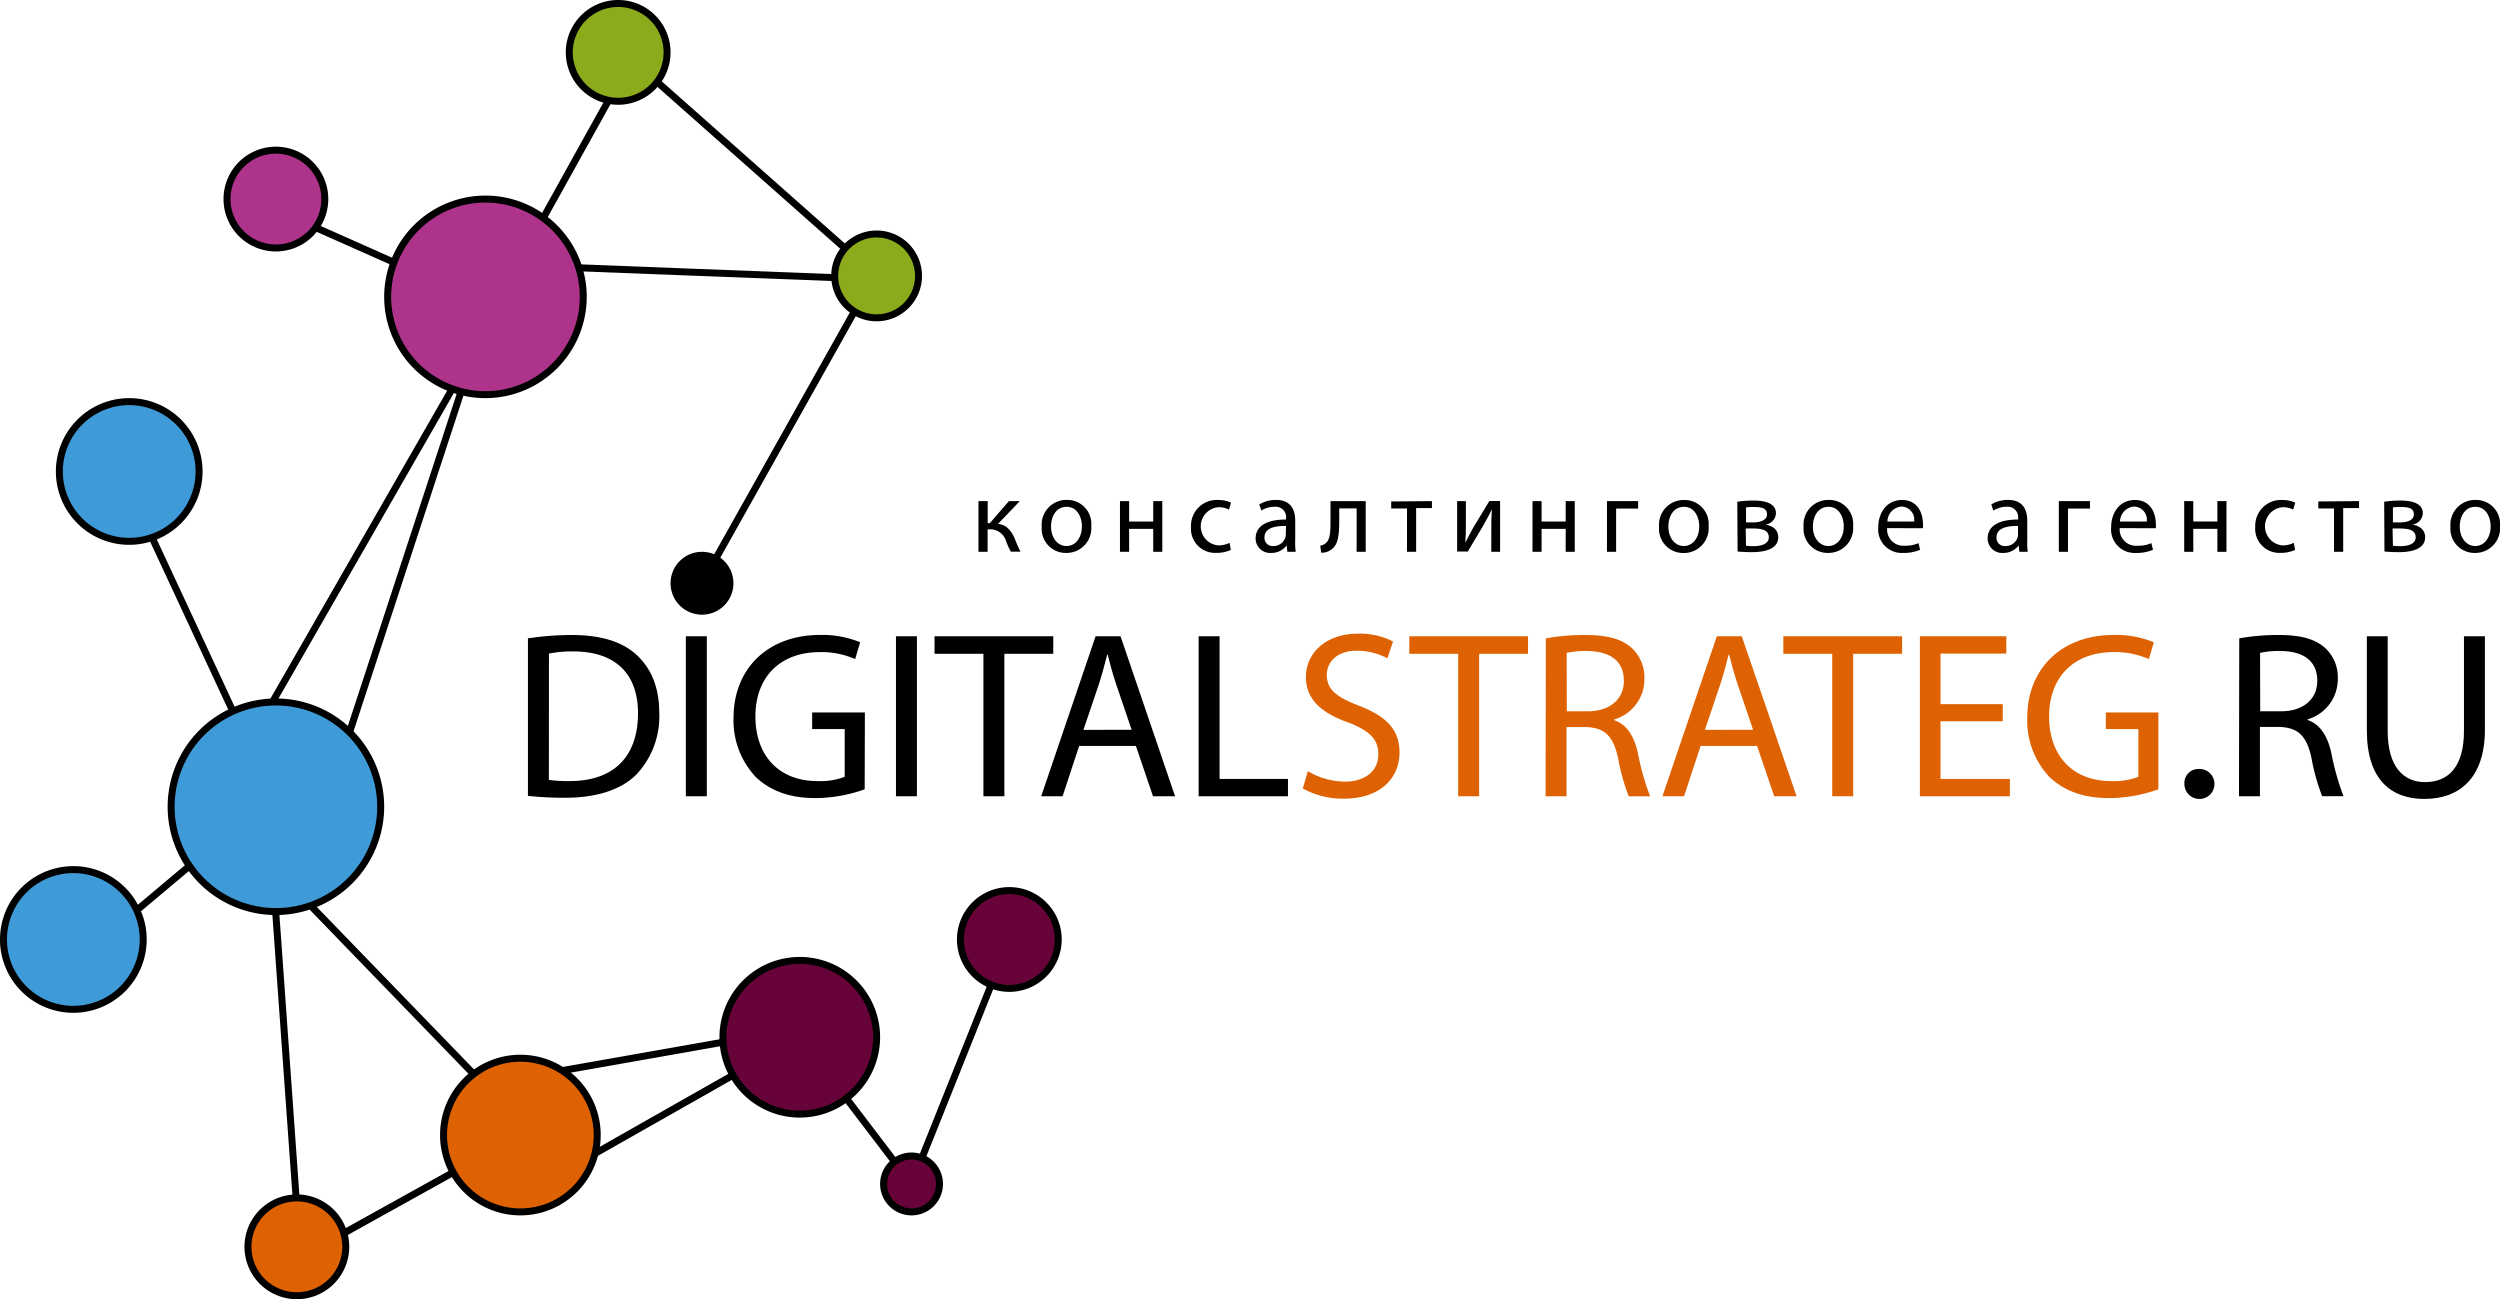 <svg xmlns="http://www.w3.org/2000/svg" width="357.91" height="186" viewBox="0 0 357.91 186">
  <defs>
    <style>
      .cls-1 {
        fill: #de6202;
      }

      .cls-2 {
        fill: none;
      }

      .cls-3 {
        fill: #ae348b;
      }

      .cls-4 {
        fill: #3e9bd8;
      }

      .cls-5 {
        fill: #670339;
      }

      .cls-6 {
        fill: #8bab1c;
      }
    </style>
  </defs>
  <title>logo_svg</title>
  <g id="Layer_2" data-name="Layer 2">
    <g id="Layer_1-2" data-name="Layer 1">
      <g>
        <path d="M75.58,91.39a42.29,42.29,0,0,1,6.29-.48c4.25,0,7.28,1,9.28,2.86s3.23,4.52,3.23,8.23a12.12,12.12,0,0,1-3.3,8.91c-2.14,2.14-5.68,3.3-10.13,3.3a47.74,47.74,0,0,1-5.37-.27Zm3,20.26a18.71,18.71,0,0,0,3,.17c6.32,0,9.76-3.54,9.76-9.72,0-5.41-3-8.84-9.28-8.84a16.8,16.8,0,0,0-3.47.31Z"/>
        <path d="M101.19,91.09V114h-3V91.09Z"/>
        <path d="M123.79,113a21.35,21.35,0,0,1-7,1.26c-3.47,0-6.32-.88-8.57-3a11.79,11.79,0,0,1-3.2-8.53c0-6.83,4.73-11.83,12.41-11.83a14.16,14.16,0,0,1,5.71,1.05l-.71,2.41a11.87,11.87,0,0,0-5.07-1c-5.58,0-9.21,3.47-9.21,9.21s3.5,9.25,8.84,9.25a9.65,9.65,0,0,0,3.94-.61v-6.83h-4.66V102h7.55Z"/>
        <path d="M131.27,91.09V114h-3V91.09Z"/>
        <path d="M140.79,93.6h-7V91.09h17V93.6h-7V114h-3Z"/>
        <path d="M154.5,106.79,152.12,114h-3.06l7.79-22.91h3.57L168.23,114h-3.16l-2.45-7.21Zm7.51-2.31-2.24-6.59c-.51-1.5-.85-2.86-1.19-4.18h-.07c-.34,1.36-.71,2.75-1.16,4.15l-2.24,6.63Z"/>
        <path d="M171.6,91.09h3v20.43h9.79V114H171.6Z"/>
        <path class="cls-1" d="M187.24,110.4a10.49,10.49,0,0,0,5.3,1.5c3,0,4.79-1.6,4.79-3.91,0-2.14-1.22-3.37-4.32-4.56-3.74-1.33-6.05-3.26-6.05-6.49,0-3.57,3-6.22,7.41-6.22a10.41,10.41,0,0,1,5.07,1.12l-.82,2.41a9.12,9.12,0,0,0-4.35-1.09c-3.13,0-4.32,1.87-4.32,3.43,0,2.14,1.39,3.2,4.56,4.42,3.88,1.5,5.85,3.37,5.85,6.73,0,3.54-2.62,6.6-8,6.6a11.84,11.84,0,0,1-5.85-1.46Z"/>
        <path class="cls-1" d="M208.76,93.6h-7V91.09h17V93.6h-7V114h-3Z"/>
        <path class="cls-1" d="M221.31,91.39a30.75,30.75,0,0,1,5.68-.48c3.16,0,5.2.58,6.63,1.87a5.71,5.71,0,0,1,1.8,4.35A6,6,0,0,1,231.1,103v.1c1.77.61,2.82,2.24,3.37,4.62a36.46,36.46,0,0,0,1.77,6.29h-3.06a29.67,29.67,0,0,1-1.53-5.47c-.68-3.16-1.9-4.35-4.59-4.45h-2.79V114h-3Zm3,10.44h3c3.16,0,5.17-1.73,5.17-4.35,0-3-2.14-4.25-5.27-4.28a12.19,12.19,0,0,0-2.92.27Z"/>
        <path class="cls-1" d="M243.47,106.79,241.09,114H238l7.79-22.91h3.57L257.21,114H254l-2.45-7.21Zm7.51-2.31-2.24-6.59c-.51-1.5-.85-2.86-1.19-4.18h-.07c-.34,1.36-.71,2.75-1.16,4.15l-2.24,6.63Z"/>
        <path class="cls-1" d="M262.31,93.6h-7V91.09h17V93.6h-7V114h-3Z"/>
        <path class="cls-1" d="M286.72,103.26h-8.91v8.26h9.93V114H274.86V91.09h12.37v2.48h-9.42v7.24h8.91Z"/>
        <path class="cls-1" d="M309,113a21.35,21.35,0,0,1-7,1.26c-3.47,0-6.32-.88-8.57-3a11.79,11.79,0,0,1-3.2-8.53c0-6.83,4.73-11.83,12.41-11.83a14.16,14.16,0,0,1,5.71,1.05l-.71,2.41a11.88,11.88,0,0,0-5.07-1c-5.58,0-9.21,3.47-9.21,9.21s3.5,9.25,8.84,9.25a9.65,9.65,0,0,0,3.94-.61v-6.83h-4.66V102H309Z"/>
        <path d="M312.73,112.23a2,2,0,0,1,2-2.14,2.15,2.15,0,1,1-2,2.14Z"/>
        <path d="M320.58,91.39a30.75,30.75,0,0,1,5.68-.48c3.16,0,5.2.58,6.63,1.87a5.71,5.71,0,0,1,1.8,4.35,6,6,0,0,1-4.32,5.85v.1c1.77.61,2.82,2.24,3.37,4.62a36.46,36.46,0,0,0,1.77,6.29h-3.06a29.67,29.67,0,0,1-1.53-5.47c-.68-3.16-1.9-4.35-4.59-4.45h-2.79V114h-3Zm3,10.44h3c3.16,0,5.17-1.73,5.17-4.35,0-3-2.14-4.25-5.27-4.28a12.19,12.19,0,0,0-2.92.27Z"/>
        <path d="M341.83,91.09v13.57c0,5.13,2.28,7.31,5.34,7.31,3.4,0,5.58-2.24,5.58-7.31V91.09h3v13.36c0,7-3.71,9.93-8.67,9.93-4.69,0-8.23-2.69-8.23-9.79V91.09Z"/>
        <g>
          <path d="M141.4,71.74v3.15h.31l2.73-3.15H146L142.88,75c1.17.12,1.88.9,2.44,2.21a15.4,15.4,0,0,0,.78,1.77h-1.38a9.63,9.63,0,0,1-.68-1.49,2.36,2.36,0,0,0-2.4-1.71h-.25V79h-1.31V71.74Z"/>
          <path d="M156.23,75.31a3.55,3.55,0,0,1-3.61,3.85,3.45,3.45,0,0,1-3.48-3.74,3.54,3.54,0,0,1,3.6-3.85A3.44,3.44,0,0,1,156.23,75.31Zm-5.76.07c0,1.59.92,2.79,2.21,2.79s2.21-1.18,2.21-2.82c0-1.23-.62-2.79-2.18-2.79S150.47,74,150.47,75.38Z"/>
          <path d="M161.65,71.74v2.92h3.45V71.74h1.3V79h-1.3V75.71h-3.45V79h-1.31V71.74Z"/>
          <path d="M176.21,78.73a4.86,4.86,0,0,1-2.08.42,3.45,3.45,0,0,1-3.62-3.71,3.69,3.69,0,0,1,3.9-3.86,4.42,4.42,0,0,1,1.83.38l-.3,1a3.06,3.06,0,0,0-1.53-.34,2.74,2.74,0,0,0,0,5.46,3.75,3.75,0,0,0,1.62-.36Z"/>
          <path d="M184.3,79l-.1-.92h0a2.7,2.7,0,0,1-2.22,1.08,2.07,2.07,0,0,1-2.22-2.08c0-1.75,1.56-2.71,4.36-2.7v-.15a1.5,1.5,0,0,0-1.65-1.68,3.62,3.62,0,0,0-1.89.54l-.3-.87a4.5,4.5,0,0,1,2.39-.65c2.22,0,2.76,1.51,2.76,3v2.71A10.19,10.19,0,0,0,185.5,79Zm-.19-3.71c-1.44,0-3.08.23-3.08,1.63a1.17,1.17,0,0,0,1.25,1.26A1.81,1.81,0,0,0,184,77a1.37,1.37,0,0,0,.08-.42Z"/>
          <path d="M195.52,71.74V79h-1.3V72.78h-2.49v1.89c0,2-.2,3.41-1.14,4a2.12,2.12,0,0,1-1.44.45l-.14-1a1.63,1.63,0,0,0,.72-.3c.67-.5.75-1.51.75-3.13V71.74Z"/>
          <path d="M205,71.74v1h-2.26V79h-1.31V72.79h-2.26v-1Z"/>
          <path d="M209.86,71.74V74.8c0,1.16,0,1.88-.08,2.91h0c.44-.88.69-1.39,1.17-2.23l2.27-3.75h1.54V79h-1.26V75.92c0-1.18,0-1.8.09-3h0c-.47.93-.78,1.51-1.2,2.25-.69,1.13-1.48,2.52-2.26,3.79h-1.52V71.74Z"/>
          <path d="M220.7,71.74v2.92h3.45V71.74h1.3V79h-1.3V75.71H220.7V79H219.4V71.74Z"/>
          <path d="M234.52,71.74v1.07h-3.15V79h-1.31V71.74Z"/>
          <path d="M244.61,75.31A3.55,3.55,0,0,1,241,79.17a3.45,3.45,0,0,1-3.48-3.74,3.54,3.54,0,0,1,3.6-3.85A3.44,3.44,0,0,1,244.61,75.31Zm-5.76.07c0,1.59.92,2.79,2.21,2.79s2.21-1.18,2.21-2.82c0-1.23-.62-2.79-2.18-2.79S238.85,74,238.85,75.38Z"/>
          <path d="M248.72,71.83a15.49,15.49,0,0,1,2.31-.17c1.21,0,3.22.2,3.22,1.82a1.72,1.72,0,0,1-1.51,1.63v0c1.06.15,1.84.75,1.84,1.8,0,1.9-2.4,2.14-3.82,2.14-.81,0-1.65-.06-2-.09Zm1.25,6.3a8,8,0,0,0,1.06.06c.88,0,2.2-.21,2.2-1.26s-1-1.27-2.31-1.27h-1Zm0-3.34h1c1,0,2-.29,2-1.14s-.63-1.07-2-1.07a9.26,9.26,0,0,0-1,.06Z"/>
          <path d="M265.3,75.31a3.55,3.55,0,0,1-3.61,3.85,3.45,3.45,0,0,1-3.48-3.74,3.54,3.54,0,0,1,3.6-3.85A3.44,3.44,0,0,1,265.3,75.31Zm-5.76.07c0,1.59.92,2.79,2.21,2.79s2.21-1.18,2.21-2.82c0-1.23-.62-2.79-2.18-2.79S259.54,74,259.54,75.38Z"/>
          <path d="M270.17,75.61a2.33,2.33,0,0,0,2.49,2.52,4.77,4.77,0,0,0,2-.37l.23.95a5.88,5.88,0,0,1-2.42.45,3.37,3.37,0,0,1-3.57-3.66c0-2.19,1.29-3.92,3.4-3.92,2.37,0,3,2.08,3,3.42a5,5,0,0,1,0,.62Zm3.87-.95a1.88,1.88,0,0,0-1.83-2.14,2.19,2.19,0,0,0-2,2.14Z"/>
          <path d="M289.1,79l-.1-.92h0a2.7,2.7,0,0,1-2.22,1.08,2.07,2.07,0,0,1-2.22-2.08c0-1.75,1.56-2.71,4.36-2.7v-.15a1.5,1.5,0,0,0-1.65-1.68,3.62,3.62,0,0,0-1.89.54l-.3-.87a4.5,4.5,0,0,1,2.39-.65c2.22,0,2.76,1.51,2.76,3v2.71A10.19,10.19,0,0,0,290.3,79Zm-.19-3.71c-1.44,0-3.08.23-3.08,1.63a1.17,1.17,0,0,0,1.25,1.26A1.81,1.81,0,0,0,288.83,77a1.37,1.37,0,0,0,.08-.42Z"/>
          <path d="M299.21,71.74v1.07h-3.15V79h-1.31V71.74Z"/>
          <path d="M303.47,75.61A2.33,2.33,0,0,0,306,78.13a4.77,4.77,0,0,0,2-.37l.23.95a5.88,5.88,0,0,1-2.42.45,3.37,3.37,0,0,1-3.57-3.66c0-2.19,1.29-3.92,3.4-3.92,2.37,0,3,2.08,3,3.42a5,5,0,0,1,0,.62Zm3.87-.95a1.88,1.88,0,0,0-1.83-2.14,2.19,2.19,0,0,0-2,2.14Z"/>
          <path d="M314,71.74v2.92h3.45V71.74h1.3V79h-1.3V75.71H314V79H312.7V71.74Z"/>
          <path d="M328.57,78.73a4.86,4.86,0,0,1-2.08.42,3.45,3.45,0,0,1-3.62-3.71,3.69,3.69,0,0,1,3.9-3.86,4.42,4.42,0,0,1,1.83.38l-.3,1a3.06,3.06,0,0,0-1.53-.34,2.74,2.74,0,0,0,0,5.46,3.75,3.75,0,0,0,1.62-.36Z"/>
          <path d="M337.73,71.74v1h-2.27V79h-1.31V72.79H331.9v-1Z"/>
          <path d="M341.33,71.83a15.49,15.49,0,0,1,2.31-.17c1.21,0,3.22.2,3.22,1.82a1.72,1.72,0,0,1-1.51,1.63v0c1.06.15,1.84.75,1.84,1.8,0,1.9-2.4,2.14-3.82,2.14-.81,0-1.65-.06-2-.09Zm1.25,6.3a8,8,0,0,0,1.06.06c.88,0,2.2-.21,2.2-1.26s-1-1.27-2.31-1.27h-1Zm0-3.34h1c1,0,2-.29,2-1.14s-.63-1.07-2-1.07a9.26,9.26,0,0,0-1,.06Z"/>
          <path d="M357.91,75.31a3.55,3.55,0,0,1-3.61,3.85,3.45,3.45,0,0,1-3.48-3.74,3.54,3.54,0,0,1,3.6-3.85A3.44,3.44,0,0,1,357.91,75.31Zm-5.76.07c0,1.59.92,2.79,2.21,2.79s2.21-1.18,2.21-2.82c0-1.23-.62-2.79-2.18-2.79S352.15,74,352.15,75.38Z"/>
        </g>
        <polygon points="130.64 170.5 114.37 149.15 77.18 170.25 72.88 154.1 107.41 148.01 107.59 148.99 74.12 154.9 77.82 168.75 114.63 147.85 130.36 168.5 144.04 134.31 144.96 134.69 130.64 170.5"/>
        <polygon points="42.56 180.82 38.4 122.66 69.36 154.65 68.64 155.35 39.6 125.34 43.44 179.18 69.76 164.56 70.24 165.44 42.56 180.82"/>
        <polygon points="14.32 135.38 13.68 134.62 38.38 113.86 18.55 71.21 19.45 70.79 39.62 114.14 14.32 135.38"/>
        <polygon points="49.48 108.16 48.52 107.84 66.01 54.47 37.43 104.25 36.57 103.75 69.99 45.53 49.48 108.16"/>
        <path class="cls-2" d="M40.5,29.5"/>
        <rect x="49" y="24.65" width="1" height="19.7" transform="translate(-2.13 65.72) rotate(-66.04)"/>
        <polygon points="127.38 40.55 73.17 38.47 88.56 10.76 89.44 11.24 74.83 37.53 124.62 39.45 90.67 9.38 91.33 8.63 127.38 40.55"/>
        <rect x="88.49" y="62.5" width="47.01" height="1" transform="translate(2.26 129.85) rotate(-60.71)"/>
        <g>
          <circle class="cls-3" cx="69.5" cy="42.5" r="14"/>
          <path d="M69.5,57A14.5,14.5,0,1,1,84,42.5,14.52,14.52,0,0,1,69.5,57Zm0-28A13.5,13.5,0,1,0,83,42.5,13.52,13.52,0,0,0,69.5,29Z"/>
        </g>
        <g>
          <circle class="cls-4" cx="39.5" cy="115.5" r="15"/>
          <path d="M39.5,131A15.5,15.5,0,1,1,55,115.5,15.52,15.52,0,0,1,39.5,131Zm0-30A14.5,14.5,0,1,0,54,115.5,14.52,14.52,0,0,0,39.5,101Z"/>
        </g>
        <g>
          <circle class="cls-1" cx="74.5" cy="162.5" r="11"/>
          <path d="M74.5,174A11.5,11.5,0,1,1,86,162.5,11.51,11.51,0,0,1,74.5,174Zm0-22A10.5,10.5,0,1,0,85,162.5,10.51,10.51,0,0,0,74.5,152Z"/>
        </g>
        <g>
          <circle class="cls-5" cx="114.5" cy="148.5" r="11"/>
          <path d="M114.5,160A11.5,11.5,0,1,1,126,148.5,11.51,11.51,0,0,1,114.5,160Zm0-22A10.5,10.5,0,1,0,125,148.5,10.51,10.51,0,0,0,114.5,138Z"/>
        </g>
        <g>
          <circle class="cls-5" cx="144.5" cy="134.5" r="7"/>
          <path d="M144.5,142a7.5,7.5,0,1,1,7.5-7.5A7.51,7.51,0,0,1,144.5,142Zm0-14a6.5,6.5,0,1,0,6.5,6.5A6.51,6.51,0,0,0,144.5,128Z"/>
        </g>
        <g>
          <circle class="cls-5" cx="130.5" cy="169.5" r="4"/>
          <path d="M130.5,174a4.5,4.5,0,1,1,4.5-4.5A4.5,4.5,0,0,1,130.5,174Zm0-8a3.5,3.5,0,1,0,3.5,3.5A3.5,3.5,0,0,0,130.5,166Z"/>
        </g>
        <g>
          <circle class="cls-1" cx="42.5" cy="178.5" r="7"/>
          <path d="M42.5,186a7.5,7.5,0,1,1,7.5-7.5A7.51,7.51,0,0,1,42.5,186Zm0-14a6.5,6.5,0,1,0,6.5,6.5A6.51,6.51,0,0,0,42.5,172Z"/>
        </g>
        <g>
          <circle class="cls-4" cx="10.5" cy="134.5" r="10"/>
          <path d="M10.5,145A10.5,10.5,0,1,1,21,134.5,10.51,10.51,0,0,1,10.5,145Zm0-20a9.5,9.5,0,1,0,9.5,9.5A9.51,9.51,0,0,0,10.5,125Z"/>
        </g>
        <g>
          <circle class="cls-4" cx="18.5" cy="67.5" r="10"/>
          <path d="M18.5,78A10.5,10.5,0,1,1,29,67.5,10.51,10.51,0,0,1,18.5,78Zm0-20A9.5,9.5,0,1,0,28,67.5,9.51,9.51,0,0,0,18.5,58Z"/>
        </g>
        <g>
          <circle class="cls-3" cx="39.5" cy="28.5" r="7"/>
          <path d="M39.5,36A7.5,7.5,0,1,1,47,28.5,7.51,7.51,0,0,1,39.5,36Zm0-14A6.5,6.5,0,1,0,46,28.5,6.51,6.51,0,0,0,39.5,22Z"/>
        </g>
        <g>
          <circle class="cls-6" cx="88.5" cy="7.5" r="7"/>
          <path d="M88.5,15A7.5,7.5,0,1,1,96,7.5,7.51,7.51,0,0,1,88.5,15Zm0-14A6.5,6.5,0,1,0,95,7.5,6.51,6.51,0,0,0,88.5,1Z"/>
        </g>
        <g>
          <circle class="cls-6" cx="125.5" cy="39.5" r="6"/>
          <path d="M125.5,46a6.5,6.5,0,1,1,6.5-6.5A6.51,6.51,0,0,1,125.5,46Zm0-12a5.5,5.5,0,1,0,5.5,5.5A5.51,5.51,0,0,0,125.5,34Z"/>
        </g>
        <g>
          <circle cx="100.5" cy="83.5" r="4"/>
          <path d="M100.5,88a4.5,4.5,0,1,1,4.5-4.5A4.5,4.5,0,0,1,100.5,88Zm0-8a3.5,3.5,0,1,0,3.5,3.5A3.5,3.5,0,0,0,100.5,80Z"/>
        </g>
      </g>
    </g>
  </g>
</svg>
